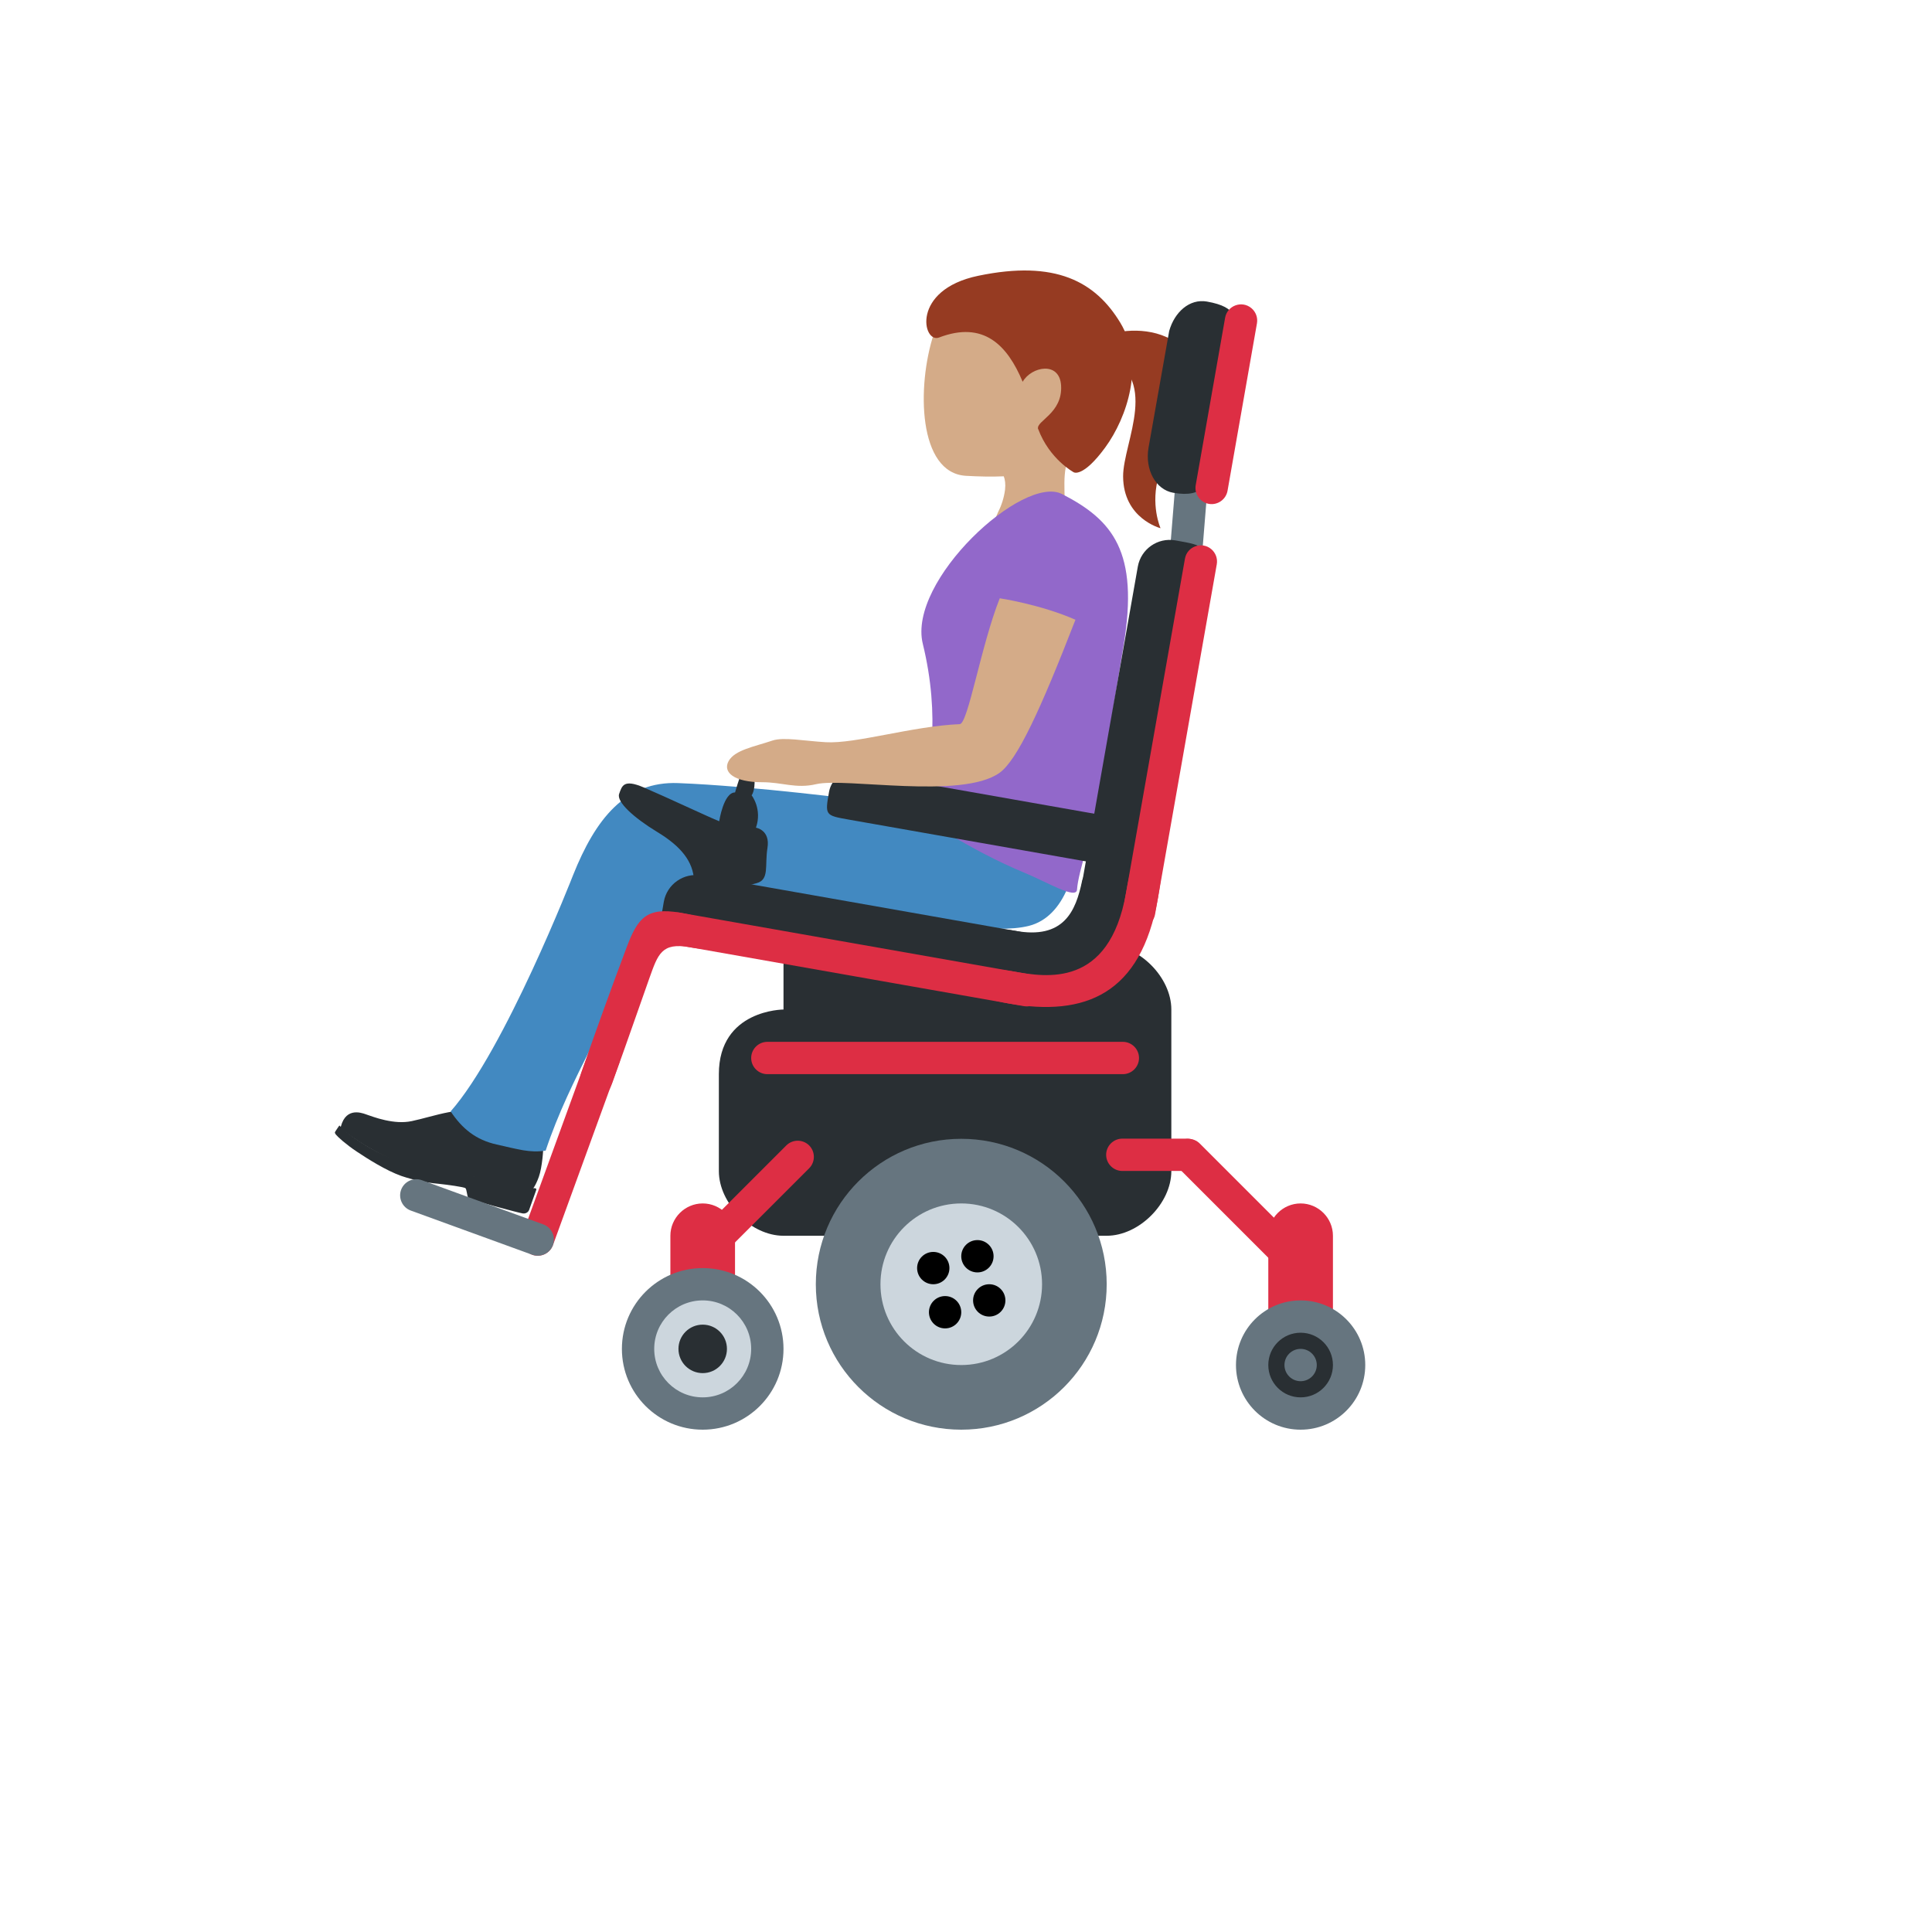 <svg xmlns="http://www.w3.org/2000/svg" version="1.1" xmlns:xlink="http://www.w3.org/1999/xlink" width="100%" height="100%" id="svgWorkerArea" viewBox="-25 -25 625 625" xmlns:idraw="https://idraw.muisca.co" style="background: white;"><defs id="defsdoc"><pattern id="patternBool" x="0" y="0" width="10" height="10" patternUnits="userSpaceOnUse" patternTransform="rotate(35)"><circle cx="5" cy="5" r="4" style="stroke: none;fill: #ff000070;"></circle></pattern></defs><g id="fileImp-631831275" class="cosito"><path id="pathImp-983357945" fill="#292F33" class="grouped" d="M147.118 359.952C147.118 359.952 148.248 358.718 149.324 355.676 150.412 352.633 150.861 346.392 150.715 345.43 150.569 344.468 150.307 343.715 149.167 343.642 148.3 343.579 141.138 344.478 137.196 343.234 129.888 340.934 128.706 333.228 128.706 333.228 128.706 333.228 123.897 334.096 120.039 334.817 116.191 335.539 111.486 337.002 108.182 337.682 105.349 338.268 102.453 337.996 99.578 337.368 96.702 336.741 94.507 335.832 93.827 335.643 93.137 335.466 87.815 332.82 85.651 338.257 85.651 338.257 85.118 339.867 85.118 339.867 85.118 339.867 93.597 347.374 107.22 352.226 120.844 357.077 124.357 353.815 133.16 356.951 141.974 360.088 147.118 359.952 147.118 359.952 147.118 359.952 147.118 359.952 147.118 359.952"></path><path id="pathImp-781443109" fill="#292F33" class="grouped" d="M126.448 362.44C126.051 361.709 125.998 359.795 125.58 359.387 125.162 358.98 119.547 358.238 116.902 357.955 112.778 357.596 108.713 356.738 104.795 355.404 99.87 353.647 94.005 349.936 90.418 347.541 86.832 345.158 84.208 342.732 83.664 342.042 83.121 341.352 83.392 341.226 83.549 340.923 83.706 340.62 84.793 339.083 84.793 339.083 84.793 339.083 86.843 341.31 90.743 343.882 94.642 346.454 98.626 348.765 105.987 351.379 113.337 353.993 118.345 354.547 122.538 354.881 127.755 355.289 135.157 356.356 140.113 358.112 143.929 359.471 147.014 359.304 148.143 359.398 148.404 359.419 148.561 359.68 148.477 359.931 148.477 359.931 146.156 366.445 146.156 366.445 146.01 366.874 145.31 367.71 144.107 367.543 142.905 367.375 126.845 363.162 126.448 362.44 126.448 362.44 126.448 362.44 126.448 362.44"></path><path id="pathImp-84503072" fill="#4289C1" class="grouped" d="M323.574 241.043C324.296 256.015 319.486 271.593 307.839 274.521 296.693 277.323 275.887 272.942 275.887 272.942 275.887 272.942 268.589 277.208 270.335 285.374 271.329 290.016 273.022 292.379 272.437 292.818 271.914 293.215 267.356 292.588 265.285 292.483 259.765 292.201 253.785 290.277 243.611 287.423 233.428 284.568 228.754 284.443 217.672 281.39 205.386 278.003 196.907 272.66 193.31 260.939 190.247 250.944 196.207 238.742 210.604 233.441 222.314 229.134 255.436 235.48 267.983 236.693 280.54 237.927 322.947 228.026 323.574 241.043 323.574 241.043 323.574 241.043 323.574 241.043"></path><path id="pathImp-763677611" fill="#4289C1" class="grouped" d="M135.69 345.252C128.936 343.757 124.514 340.129 120.781 334.535 138.325 314.68 160.376 258.137 160.376 258.137 167.642 239.903 177.314 227.67 194.377 228.329 218.602 229.259 254.475 233.923 254.475 233.923 278.271 237.362 261.49 242.172 268.119 251.624 274.758 261.065 254.59 272.43 238.99 271.395 211.785 269.586 198.454 266.658 181.255 280.24 172.891 304.35 159.602 322.971 151.52 347.217 146.407 348.043 142.445 346.747 135.69 345.252 135.69 345.252 135.69 345.252 135.69 345.252"></path><path id="pathImp-626768286" fill="#D4AB88" class="grouped" d="M321.295 70.567C307.274 62.203 282.662 65.977 277.069 83.04 271.517 99.989 271.977 128.072 287.524 128.929 303.824 129.828 320.825 129.044 330.015 113.622 339.216 98.211 335.316 78.931 321.295 70.567 321.295 70.567 321.295 70.567 321.295 70.567"></path><path id="pathImp-538891782" fill="#D4AB88" class="grouped" d="M325.07 117.177C351.083 95.137 298.136 89.01 298.136 89.01 288.131 87.735 292.25 105.425 286.092 113.706 281.857 119.436 294.812 124.977 294.812 124.977 294.812 124.977 301.022 125.907 300.123 133.477 300.123 133.477 300.113 133.55 300.113 133.55 299.775 136.013 299.029 138.401 297.906 140.618 290.985 154.942 309.69 167.499 316.611 153.144 319.351 147.456 319.528 142.103 319.434 137.105 319.434 137.105 319.424 136.666 319.424 136.666 319.267 129.222 318.629 122.624 325.07 117.177 325.07 117.177 325.07 117.177 325.07 117.177"></path><path id="pathImp-648376291" fill="#963B22" class="grouped" d="M337.428 79.423C329.367 66.103 316.444 59.003 291.435 64.221 269.593 68.779 273.514 86.198 278.762 84.19 293.212 78.67 300.886 86.668 305.832 98.504 308.654 93.558 317.782 91.729 318.263 99.727 318.796 108.708 310.129 111.165 310.819 113.706 311.049 114.563 310.526 112.922 310.819 113.706 314.478 123.586 322.382 127.8 322.382 127.8 322.382 127.8 325.341 129.567 332.514 119.791 339.665 110.026 345.426 92.659 337.428 79.423 337.428 79.423 337.428 79.423 337.428 79.423"></path><path id="pathImp-772237528" fill="#963B22" class="grouped" d="M331.374 89.47C350.978 96.549 338.285 118.014 338.327 129.107 338.369 142.762 350.434 145.877 350.434 145.877 350.434 145.877 346.974 138.14 349.964 128.636 354.115 115.463 368.752 106.9 361.141 92.304 351.449 73.662 319.194 85.069 331.374 89.47 331.374 89.47 331.374 89.47 331.374 89.47"></path><path id="pathImp-744376286" fill="#9268CA" class="grouped" d="M330.695 231.079C328.457 244.713 323.805 256.757 323.418 262.779 323.209 266.125 313.6 260.301 306.647 257.437 288.015 249.752 271.966 238.356 271.966 238.356 276.128 225.882 279.243 206.655 273.524 183.276 268.537 162.857 305.999 128.364 318.577 134.826 335.023 143.263 343.482 153.458 338.484 183.799 338.484 183.799 330.695 231.079 330.695 231.079 330.695 231.079 330.695 231.079 330.695 231.079"></path><path id="pathImp-427949319" fill="#66757F" class="grouped" d="M351.95 172.026C351.95 172.026 356.394 117.219 356.394 117.219 356.638 114.346 359.154 112.208 362.029 112.43 364.894 112.66 367.048 115.201 366.818 118.066 366.818 118.066 362.375 172.873 362.375 172.873 362.131 175.746 359.614 177.885 356.739 177.662 353.866 177.418 351.728 174.902 351.95 172.026 351.95 172.026 351.95 172.026 351.95 172.026"></path><path id="pathImp-614050424" fill="#292F33" class="grouped" d="M228.462 280.669C228.462 280.669 228.462 301.579 228.462 301.579 228.462 301.579 207.551 301.579 207.551 322.49 207.551 322.49 207.551 353.857 207.551 353.857 207.551 364.312 218.006 374.767 228.462 374.767 228.462 374.767 333.016 374.767 333.016 374.767 343.471 374.767 353.926 364.312 353.926 353.857 353.926 353.857 353.926 301.579 353.926 301.579 353.926 291.124 343.471 280.669 333.016 280.669 333.016 280.669 228.462 280.669 228.462 280.669 228.462 280.669 228.462 280.669 228.462 280.669"></path><path id="pathImp-649713437" fill="#292F33" class="grouped" d="M301.189 296.969C301.189 296.969 198.224 278.818 198.224 278.818 187.926 276.999 187.926 276.999 189.745 266.711 190.759 261.033 196.171 257.243 201.852 258.231 201.852 258.231 304.817 276.382 304.817 276.382 310.484 277.386 314.3 282.833 313.297 288.489 311.488 298.788 311.488 298.788 301.189 296.969 301.189 296.969 301.189 296.969 301.189 296.969"></path><path id="pathImp-405125422" fill="#292F33" class="grouped" d="M325.049 259.998C323.031 269.638 319.225 279.1 303.155 276.068 287.085 273.036 284.523 288.876 294.54 291.678 304.556 294.47 328.541 298.432 335.535 287.015 342.52 275.598 343.691 264.651 342.99 259.768 342.29 254.886 326.554 252.868 325.049 259.998 325.049 259.998 325.049 259.998 325.049 259.998"></path><path id="pathImp-153316247" fill="#DD2E44" class="grouped" d="M306.271 300.492C306.271 300.492 193.007 280.522 193.007 280.522 190.169 280.012 188.275 277.309 188.762 274.469 189.272 271.631 191.975 269.736 194.816 270.224 194.816 270.224 308.079 290.194 308.079 290.194 310.917 290.704 312.812 293.406 312.324 296.247 311.814 299.085 309.111 300.979 306.271 300.492 306.271 300.492 306.271 300.492 306.271 300.492"></path><path id="pathImp-339527140" fill="#292F33" class="grouped" d="M363.671 161.916C363.671 161.916 345.52 264.881 345.52 264.881 343.701 275.18 343.701 275.18 333.413 273.36 327.736 272.346 323.946 266.934 324.934 261.253 324.934 261.253 343.084 158.288 343.084 158.288 344.098 152.611 349.51 148.821 355.192 149.809 365.48 151.617 365.48 151.617 363.671 161.916 363.671 161.916 363.671 161.916 363.671 161.916M374.043 83.605C374.043 83.605 366.588 125.688 366.588 125.688 365.678 130.843 364.832 136.217 354.533 134.408 348.866 133.404 345.311 126.932 346.555 119.791 346.555 119.791 353.236 82.058 353.236 82.058 354.941 76.004 359.782 71.56 365.438 72.553 375.736 74.362 374.952 78.45 374.043 83.605 374.043 83.605 374.043 83.605 374.043 83.605"></path><path id="pathImp-228587304" fill="#DD2E44" class="grouped" d="M368.627 157.546C368.627 157.546 348.657 270.809 348.657 270.809 348.147 273.647 345.444 275.541 342.603 275.054 339.766 274.544 337.871 271.841 338.358 269 338.358 269 358.328 155.737 358.328 155.737 359.025 151.773 363.75 150.049 366.836 152.634 368.267 153.834 368.95 155.706 368.627 157.546 368.627 157.546 368.627 157.546 368.627 157.546M381.623 79.6C381.623 79.6 372.108 133.76 372.108 133.76 371.598 136.597 368.896 138.492 366.055 138.004 363.217 137.494 361.323 134.792 361.81 131.951 361.81 131.951 371.324 77.792 371.324 77.792 372.021 73.828 376.747 72.104 379.832 74.689 381.263 75.889 381.946 77.76 381.623 79.6 381.623 79.6 381.623 79.6 381.623 79.6"></path><path id="pathImp-182538302" fill="#292F33" class="grouped" d="M327.725 253.913C327.725 253.913 249.665 240.154 249.665 240.154 241.855 238.774 241.855 238.774 243.214 231.068 244.013 226.797 248.106 223.969 252.383 224.732 252.383 224.732 330.444 238.492 330.444 238.492 334.726 239.232 337.608 243.291 336.895 247.577 335.535 255.293 335.535 255.293 327.725 253.913 327.725 253.913 327.725 253.913 327.725 253.913"></path><path id="pathImp-416509091" fill="#DD2E44" class="grouped" d="M302.935 289.284C313.318 291.114 333.821 294.731 339.268 263.846 344.715 232.961 355.014 234.769 349.567 265.665 344.119 296.561 326.178 304.005 301.116 299.593 280.529 295.954 282.338 285.656 302.935 289.284 302.935 289.284 302.935 289.284 302.935 289.284M194.931 270.245C215.539 273.8 218.738 285.112 198.151 281.432 189.024 279.801 187.863 283.649 185.071 291.448 182.437 298.788 178.683 309.818 173.111 325.219 169.022 336.532 159.738 331.524 163.178 321.644 167.857 308.175 172.709 294.766 177.732 281.421 181.266 272.064 184.141 268.384 194.931 270.245 194.931 270.245 194.931 270.245 194.931 270.245"></path><path id="pathImp-561063503" fill="#DD2E44" class="grouped" d="M172.211 312.139C169.497 311.158 166.5 312.556 165.509 315.266 165.509 315.266 144.055 374.213 144.055 374.213 143.073 376.928 144.471 379.924 147.181 380.915 149.895 381.897 152.892 380.499 153.883 377.789 153.883 377.789 175.338 318.841 175.338 318.841 176.313 316.128 174.917 313.136 172.211 312.139 172.211 312.139 172.211 312.139 172.211 312.139"></path><path id="pathImp-70823188" fill="#66757F" class="grouped" d="M147.181 380.915C147.181 380.915 107.879 366.612 107.879 366.612 105.173 365.616 103.777 362.623 104.753 359.91 105.749 357.204 108.742 355.809 111.455 356.784 111.455 356.784 150.757 371.087 150.757 371.087 153.463 372.084 154.858 375.076 153.883 377.789 152.887 380.495 149.894 381.891 147.181 380.915 147.181 380.915 147.181 380.915 147.181 380.915"></path><path id="pathImp-921345765" fill="#DD2E44" class="grouped" d="M205.92 383.78C205.92 383.78 236.763 352.937 236.763 352.937 238.792 350.89 238.792 347.591 236.763 345.545 234.717 343.515 231.417 343.515 229.371 345.545 229.371 345.545 198.528 376.388 198.528 376.388 196.498 378.434 196.498 381.734 198.528 383.78 200.574 385.81 203.873 385.81 205.92 383.78 205.92 383.78 205.92 383.78 205.92 383.78M395.748 416.589C389.998 416.589 385.293 411.884 385.293 406.134 385.293 406.134 385.293 374.767 385.293 374.767 385.293 369.017 389.998 364.312 395.748 364.312 401.499 364.312 406.204 369.017 406.204 374.767 406.204 374.767 406.204 406.134 406.204 406.134 406.204 411.884 401.499 416.589 395.748 416.589 395.748 416.589 395.748 416.589 395.748 416.589"></path><path id="pathImp-918140062" fill="#DD2E44" class="grouped" d="M202.323 416.589C196.572 416.589 191.868 411.884 191.868 406.134 191.868 406.134 191.868 374.767 191.868 374.767 191.868 369.017 196.572 364.312 202.323 364.312 208.073 364.312 212.778 369.017 212.778 374.767 212.778 374.767 212.778 406.134 212.778 406.134 212.778 411.884 208.073 416.589 202.323 416.589 202.323 416.589 202.323 416.589 202.323 416.589M338.066 353.804C338.066 353.804 358.976 353.804 358.976 353.804 361.852 353.804 364.204 351.452 364.204 348.577 364.204 345.701 361.852 343.349 358.976 343.349 358.976 343.349 338.066 343.349 338.066 343.349 335.19 343.349 332.838 345.701 332.838 348.577 332.838 351.452 335.19 353.804 338.066 353.804 338.066 353.804 338.066 353.804 338.066 353.804"></path><path id="pathImp-139663235" fill="#DD2E44" class="grouped" d="M386.579 383.163C386.579 383.163 355.735 352.32 355.735 352.32 353.706 350.274 353.706 346.974 355.735 344.928 357.781 342.898 361.081 342.898 363.127 344.928 363.127 344.928 393.971 375.771 393.971 375.771 396.767 378.666 395.38 383.502 391.476 384.475 389.726 384.911 387.875 384.416 386.579 383.163 386.579 383.163 386.579 383.163 386.579 383.163"></path><path id="pathImp-36655993" fill="#292F33" class="grouped" d="M183.21 229.719C190.968 233.044 204.644 239.506 207.666 240.666 207.666 240.666 209.067 231.351 212.789 231.351 212.789 231.351 214.19 226.457 215.12 224.366 216.051 222.275 218.843 222.965 219.083 226.928 219.313 230.89 218.152 232.281 218.152 232.281 218.152 232.281 221.644 236.704 219.553 242.757 219.553 242.757 224.217 243.458 223.276 249.281 222.345 255.105 223.976 259.528 219.784 260.699 215.591 261.859 199.751 266.293 199.521 259.998 199.291 253.715 195.328 248.821 187.643 244.158 179.959 239.495 174.365 234.372 175.296 231.81 176.216 229.259 176.686 226.928 183.21 229.719 183.21 229.719 183.21 229.719 183.21 229.719"></path><path id="pathImp-619994485" fill="#DD2E44" class="grouped" d="M338.243 322.49C338.243 322.49 223.234 322.49 223.234 322.49 220.358 322.49 218.006 320.138 218.006 317.263 218.006 314.387 220.358 312.035 223.234 312.035 223.234 312.035 338.243 312.035 338.243 312.035 341.119 312.035 343.471 314.387 343.471 317.263 343.471 320.138 341.119 322.49 338.243 322.49 338.243 322.49 338.243 322.49 338.243 322.49"></path><path id="pathImp-680976775" fill="#D4AB88" class="grouped" d="M298.419 168.545C292.365 183.757 288.151 209.154 285.485 209.258 270.084 209.906 251.798 215.678 242.106 215.103 235.08 214.685 228.451 213.357 224.844 214.58 219.072 216.535 212.726 217.602 210.719 221.188 208.68 224.826 212.506 228.057 221.54 228.047 228.179 228.047 232.466 230.221 239.042 228.674 248.41 226.478 286.008 233.682 298.272 225.067 304.065 221 311.572 204.679 322.905 175.487 311.572 170.51 298.419 168.545 298.419 168.545 298.419 168.545 298.419 168.545 298.419 168.545"></path><path id="circleImp-48608092" fill="#66757F" class="grouped" d="M238.917 390.451C238.917 364.456 259.972 343.401 285.966 343.401 311.961 343.401 333.016 364.456 333.016 390.451 333.016 416.445 311.961 437.5 285.966 437.5 259.972 437.5 238.917 416.445 238.917 390.451 238.917 390.451 238.917 390.451 238.917 390.451"></path><path id="circleImp-133369505" fill="#66757F" class="grouped" d="M176.184 411.361C176.184 396.92 187.882 385.223 202.323 385.223 216.764 385.223 228.462 396.92 228.462 411.361 228.462 425.803 216.764 437.5 202.323 437.5 187.882 437.5 176.184 425.803 176.184 411.361 176.184 411.361 176.184 411.361 176.184 411.361"></path><path id="circleImp-905612562" fill="#66757F" class="grouped" d="M374.837 416.589C374.837 405.036 384.195 395.678 395.748 395.678 407.301 395.678 416.659 405.036 416.659 416.589 416.659 428.142 407.301 437.5 395.748 437.5 384.195 437.5 374.837 428.142 374.837 416.589 374.837 416.589 374.837 416.589 374.837 416.589"></path><path id="circleImp-935516854" fill="#CCD6DD" class="grouped" d="M259.828 390.451C259.828 376.01 271.525 364.312 285.966 364.312 300.407 364.312 312.105 376.01 312.105 390.451 312.105 404.892 300.407 416.589 285.966 416.589 271.525 416.589 259.828 404.892 259.828 390.451 259.828 390.451 259.828 390.451 259.828 390.451"></path><path id="circleImp-519820636" fill="#CCD6DD" class="grouped" d="M186.64 411.361C186.64 402.697 193.659 395.678 202.323 395.678 210.987 395.678 218.006 402.697 218.006 411.361 218.006 420.026 210.987 427.045 202.323 427.045 193.659 427.045 186.64 420.026 186.64 411.361 186.64 411.361 186.64 411.361 186.64 411.361"></path><path id="circleImp-269017360" fill="#292F33" class="grouped" d="M385.293 416.589C385.293 410.812 389.972 406.134 395.748 406.134 401.525 406.134 406.204 410.812 406.204 416.589 406.204 422.366 401.525 427.045 395.748 427.045 389.972 427.045 385.293 422.366 385.293 416.589 385.293 416.589 385.293 416.589 385.293 416.589"></path><path id="circleImp-64092556" class="grouped" d="M285.966 381.396C285.966 378.508 288.306 376.168 291.194 376.168 294.082 376.168 296.422 378.508 296.422 381.396 296.422 384.284 294.082 386.624 291.194 386.624 288.306 386.624 285.966 384.284 285.966 381.396 285.966 381.396 285.966 381.396 285.966 381.396"></path><path id="circleImp-400032091" class="grouped" d="M275.511 399.505C275.511 396.617 277.851 394.277 280.739 394.277 283.626 394.277 285.966 396.617 285.966 399.505 285.966 402.393 283.626 404.733 280.739 404.733 277.851 404.733 275.511 402.393 275.511 399.505 275.511 399.505 275.511 399.505 275.511 399.505"></path><path id="circleImp-660773381" class="grouped" d="M271.684 385.223C271.684 382.335 274.024 379.995 276.912 379.995 279.8 379.995 282.14 382.335 282.14 385.223 282.14 388.111 279.8 390.451 276.912 390.451 274.024 390.451 271.684 388.111 271.684 385.223 271.684 385.223 271.684 385.223 271.684 385.223"></path><path id="circleImp-84631306" class="grouped" d="M289.793 395.678C289.793 392.791 292.133 390.451 295.021 390.451 297.909 390.451 300.248 392.791 300.248 395.678 300.248 398.566 297.909 400.906 295.021 400.906 292.133 400.906 289.793 398.566 289.793 395.678 289.793 395.678 289.793 395.678 289.793 395.678"></path><path id="circleImp-999163778" fill="#292F33" class="grouped" d="M194.481 411.361C194.481 407.029 197.99 403.52 202.323 403.52 206.656 403.52 210.165 407.029 210.165 411.361 210.165 415.694 206.656 419.203 202.323 419.203 197.99 419.203 194.481 415.694 194.481 411.361 194.481 411.361 194.481 411.361 194.481 411.361"></path><path id="circleImp-730514564" fill="#66757F" class="grouped" d="M390.521 416.589C390.521 413.701 392.86 411.361 395.748 411.361 398.636 411.361 400.976 413.701 400.976 416.589 400.976 419.477 398.636 421.817 395.748 421.817 392.86 421.817 390.521 419.477 390.521 416.589 390.521 416.589 390.521 416.589 390.521 416.589"></path></g></svg>